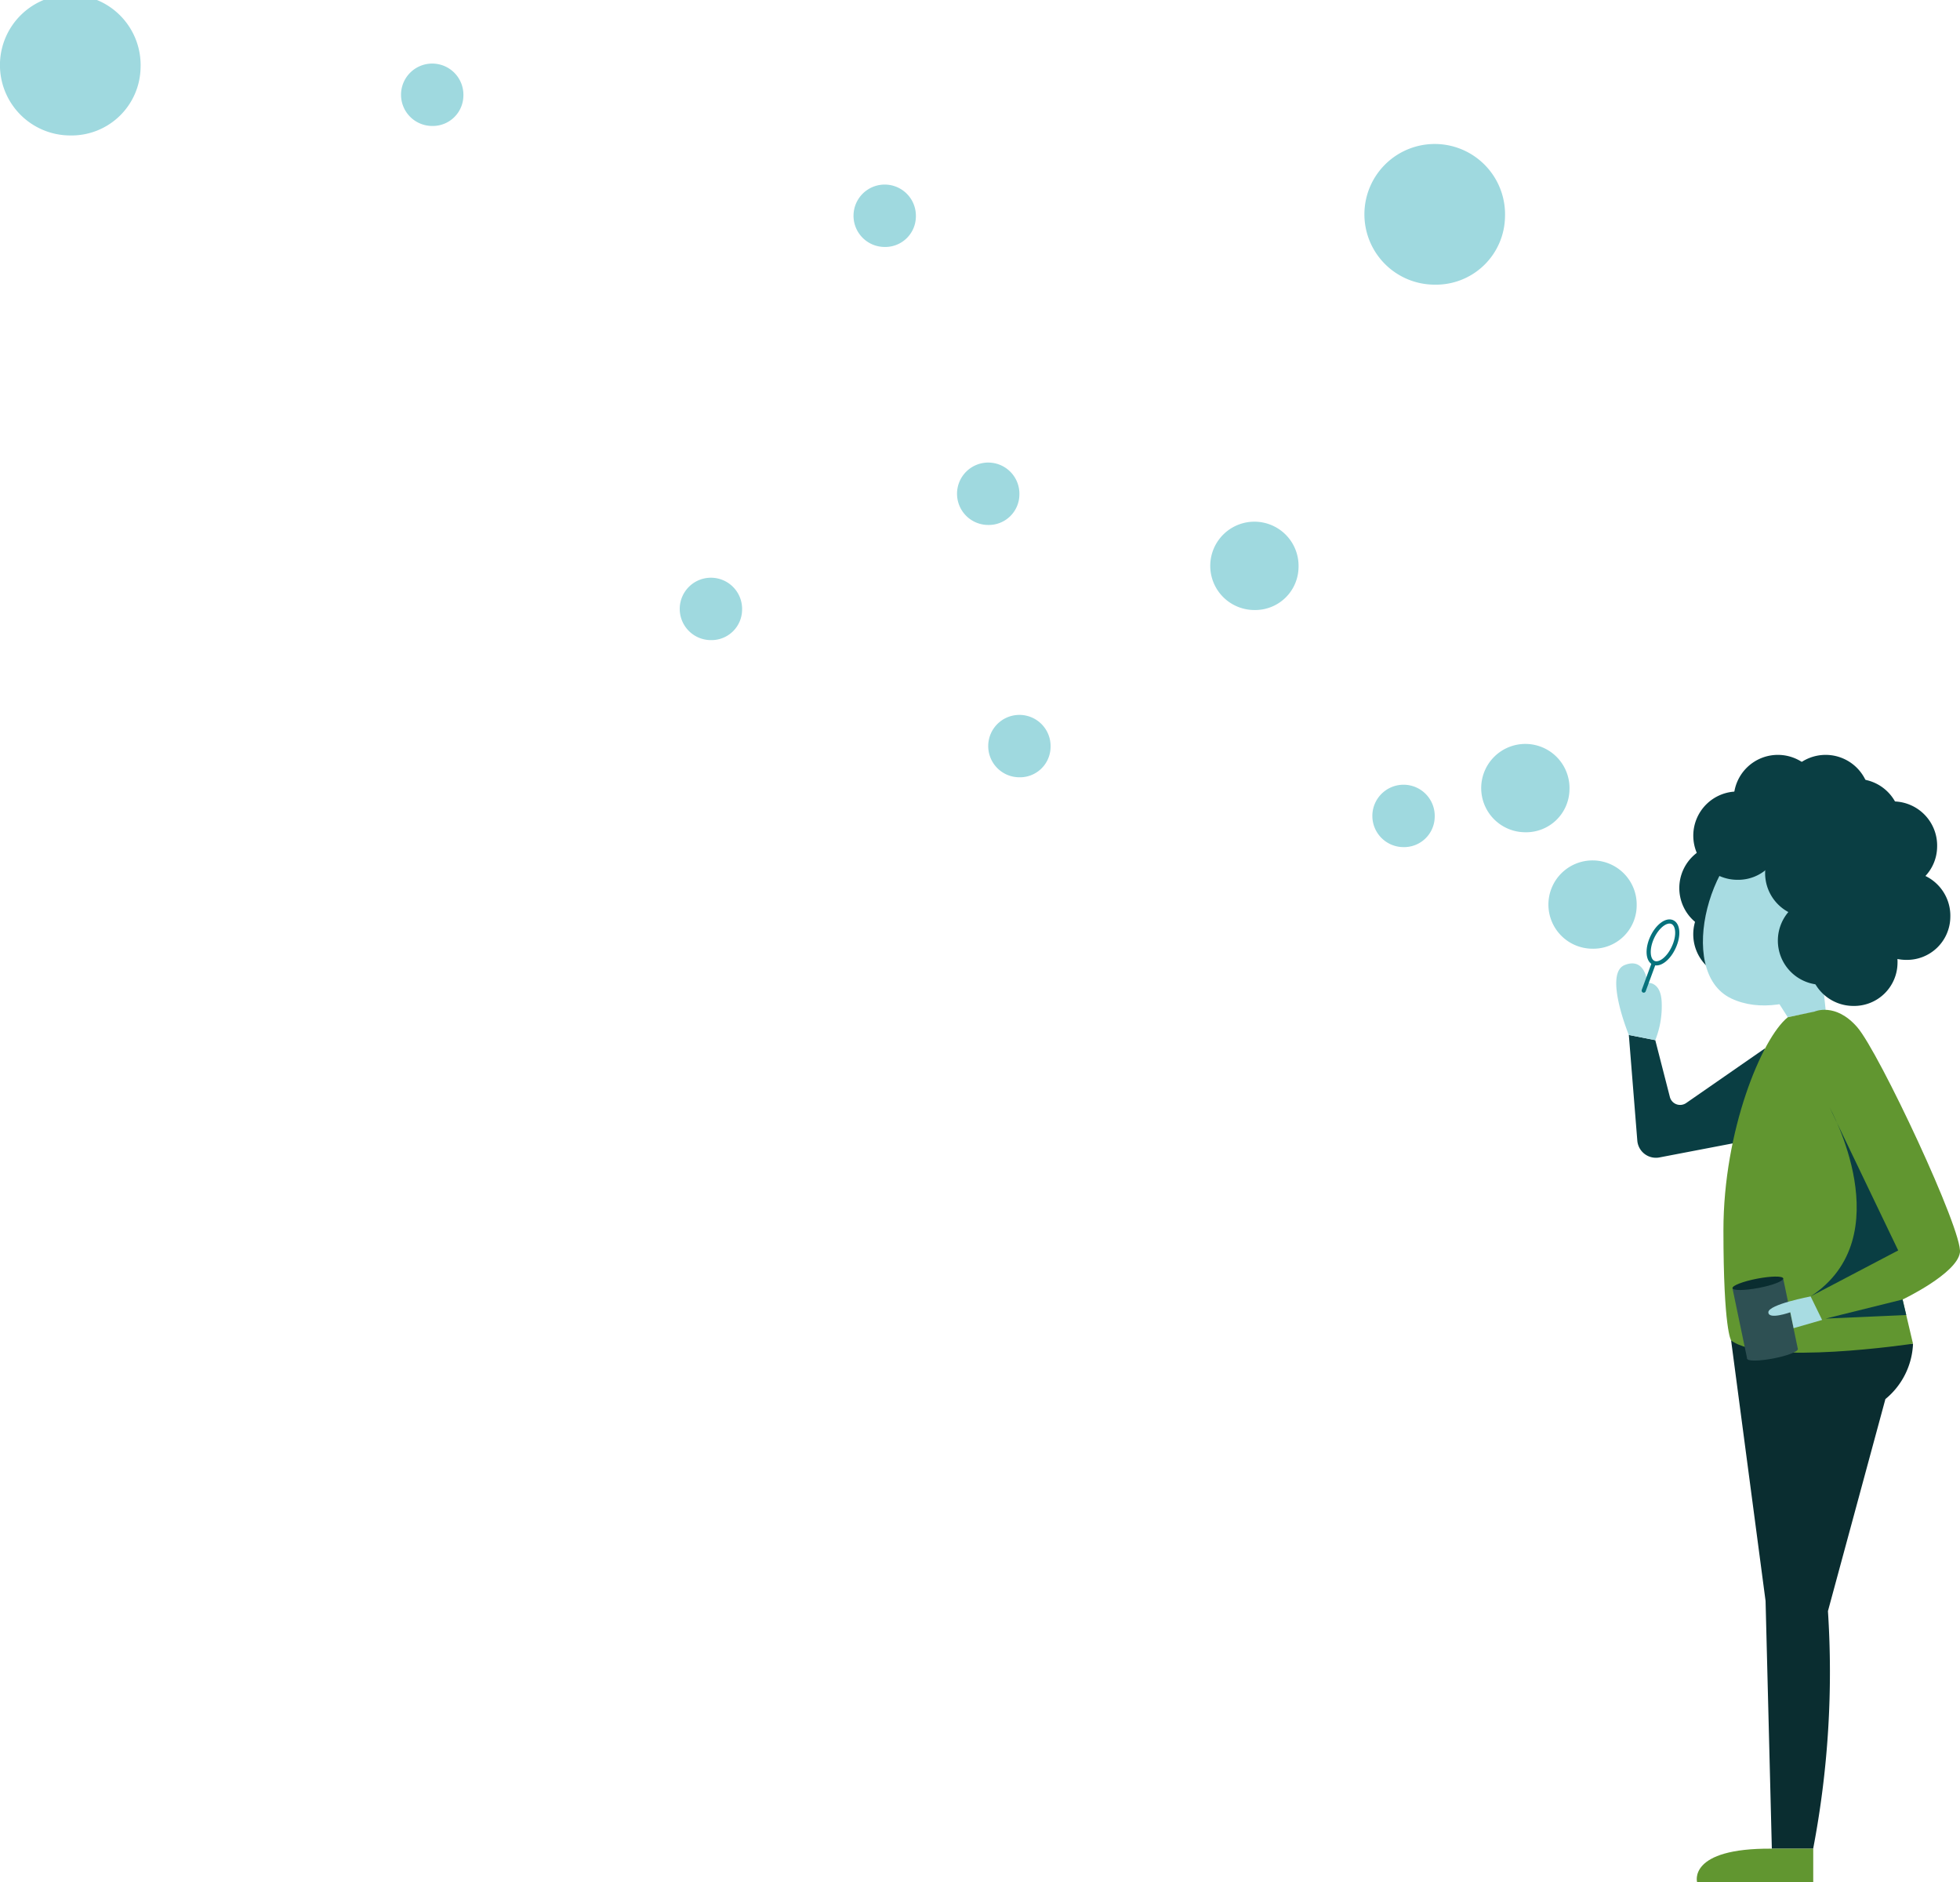 <?xml version="1.0" encoding="UTF-8"?> <svg xmlns="http://www.w3.org/2000/svg" width="119.405" height="114.647" viewBox="0 0 119.405 114.647"><g transform="translate(-361.202 -222.349)"><g transform="translate(361.202 222.349)"><path d="M425.006,254.41A2.689,2.689,0,1,0,422.318,257,2.64,2.64,0,0,0,425.006,254.41Z" transform="translate(-317.325 -200.221)" fill="#0a3e43"></path><path d="M425.493,256.018a2.69,2.69,0,1,0-2.688,2.59A2.64,2.64,0,0,0,425.493,256.018Z" transform="translate(-316.96 -199.012)" fill="#0a3e43"></path><path d="M426.18,259.16l-4.81,3.336a.645.645,0,0,1-.991-.352l-.893-3.476-1.611-.317.518,6.456a1.138,1.138,0,0,0,1.367,1l4.833-.926Z" transform="translate(-318.645 -195.314)" fill="#0a3e43"></path><path d="M421.433,268.974l2.1,15.874.382,15.088h2.518a57.177,57.177,0,0,0,.9-14.471l3.5-12.913a4.593,4.593,0,0,0,1.683-3.372Z" transform="translate(-315.973 -187.337)" fill="#0a2d30"></path><path d="M425.845,256.13l.251,2.36-2.308.448-.894-1.4Z" transform="translate(-314.876 -196.982)" fill="#a8dce2"></path><path d="M426.725,257.581s1.262-.571,2.59.951,6.454,12.444,6.258,13.734-3.493,2.856-3.493,2.856l.634,2.691s-9.038,1.357-11.08-.2c0,0-.468-.641-.468-6.713s2.334-11.689,3.919-12.969Z" transform="translate(-316.173 -195.971)" fill="#619630"></path><path d="M424.559,251.226c-3.612.874-5.832,8.742-2.392,10.39s8.627-1.775,9.679-4.467S429.359,250.071,424.559,251.226Z" transform="translate(-316.709 -200.807)" fill="#a8dce2"></path><path d="M421,253.525a9.775,9.775,0,0,0,3.9-.1,4.7,4.7,0,0,0,.588-.287s-1.049,6.72,2.019,8.214a6.165,6.165,0,0,0,4.6-4.155c1.376-3.73-1.993-5.563-3.572-6.069S423.47,249.455,421,253.525Z" transform="translate(-316.299 -201.154)" fill="#07727c"></path><path d="M424.723,268.717l4.687-1.163.222.944Z" transform="translate(-313.502 -188.404)" fill="#0a3e43"></path><path d="M424.2,272.381l5.335-2.8-4.174-8.7S429.747,268.75,424.2,272.381Z" transform="translate(-313.895 -193.42)" fill="#0a3e43"></path><path d="M424.243,267.022" transform="translate(-313.863 -188.803)" fill="#a8dce2"></path><path d="M419.815,260.538a5.579,5.579,0,0,0,.392-2.26c-.03-1.343-.872-1.231-.872-1.231s-.116-1.6-1.392-1.08.261,4.255.261,4.255Z" transform="translate(-318.974 -197.184)" fill="#a8dce2"></path><g transform="translate(100.137 56.125)"><line y1="1.659" x2="0.609" transform="translate(0 2.551)" fill="none" stroke="#07727c" stroke-linecap="round" stroke-miterlimit="10" stroke-width="0.254"></line><path d="M420.1,255.956c-.308.692-.858,1.122-1.226.968s-.417-.839-.109-1.525.858-1.119,1.227-.965S420.414,255.268,420.1,255.956Z" transform="translate(-418.262 -254.403)" fill="none" stroke="#07727c" stroke-linecap="round" stroke-miterlimit="10" stroke-width="0.254"></path></g><path d="M420.452,254.983a2.689,2.689,0,1,0-2.686,2.59A2.638,2.638,0,0,0,420.452,254.983Z" transform="translate(-320.745 -199.789)" fill="#9fd9df"></path><path d="M425.493,252.585a2.689,2.689,0,1,0-2.688,2.591A2.64,2.64,0,0,0,425.493,252.585Z" transform="translate(-316.96 -201.589)" fill="#0a3e43"></path><path d="M427.992,253.891a2.689,2.689,0,1,0-2.686,2.59A2.638,2.638,0,0,0,427.992,253.891Z" transform="translate(-315.083 -200.609)" fill="#0a3e43"></path><path d="M428.437,256.239a2.69,2.69,0,1,0-2.688,2.588A2.641,2.641,0,0,0,428.437,256.239Z" transform="translate(-314.75 -198.845)" fill="#0a3e43"></path><path d="M429.528,256.97a2.689,2.689,0,1,0-2.689,2.593A2.641,2.641,0,0,0,429.528,256.97Z" transform="translate(-313.93 -198.294)" fill="#0a3e43"></path><path d="M431.365,255.37a2.689,2.689,0,1,0-2.686,2.591A2.638,2.638,0,0,0,431.365,255.37Z" transform="translate(-312.55 -199.497)" fill="#0a3e43"></path><path d="M430.906,252.927a2.688,2.688,0,1,0-2.688,2.593A2.639,2.639,0,0,0,430.906,252.927Z" transform="translate(-312.895 -201.331)" fill="#0a3e43"></path><path d="M428.563,251.313a2.69,2.69,0,1,0-2.688,2.59A2.643,2.643,0,0,0,428.563,251.313Z" transform="translate(-314.655 -202.545)" fill="#0a3e43"></path><path d="M429.564,253.876a2.689,2.689,0,1,0-2.688,2.591A2.641,2.641,0,0,0,429.564,253.876Z" transform="translate(-313.903 -200.619)" fill="#0a3e43"></path><path d="M429.564,255.2a2.689,2.689,0,1,0-2.688,2.591A2.641,2.641,0,0,0,429.564,255.2Z" transform="translate(-313.903 -199.624)" fill="#0a3e43"></path><path d="M429.637,252.149a2.689,2.689,0,1,0-2.686,2.59A2.639,2.639,0,0,0,429.637,252.149Z" transform="translate(-313.848 -201.917)" fill="#0a3e43"></path><path d="M426.9,251.313a2.69,2.69,0,1,0-2.688,2.59A2.642,2.642,0,0,0,426.9,251.313Z" transform="translate(-315.902 -202.545)" fill="#0a3e43"></path><path d="M418.115,250.932a2.69,2.69,0,1,0-2.689,2.59A2.641,2.641,0,0,0,418.115,250.932Z" transform="translate(-322.501 -202.831)" fill="#9fd9df"></path><path d="M408.688,243.2A2.69,2.69,0,1,0,406,245.791,2.64,2.64,0,0,0,408.688,243.2Z" transform="translate(-329.58 -208.636)" fill="#9fd9df"></path><path d="M369.766,226.476a4.285,4.285,0,1,0-4.283,4.123A4.205,4.205,0,0,0,369.766,226.476Z" transform="translate(-361.202 -222.349)" fill="#9fd9df"></path><path d="M417.238,231.665a4.284,4.284,0,1,0-4.281,4.127A4.205,4.205,0,0,0,417.238,231.665Z" transform="translate(-325.552 -218.454)" fill="#9fd9df"></path><path d="M412.751,251.557a1.9,1.9,0,1,0-1.9,1.83A1.866,1.866,0,0,0,412.751,251.557Z" transform="translate(-325.347 -201.791)" fill="#9fd9df"></path><path d="M399.385,249.126a1.9,1.9,0,1,0-1.9,1.833A1.865,1.865,0,0,0,399.385,249.126Z" transform="translate(-335.383 -203.616)" fill="#9fd9df"></path><path d="M398.3,240.35a1.9,1.9,0,1,0-1.9,1.83A1.865,1.865,0,0,0,398.3,240.35Z" transform="translate(-336.198 -210.206)" fill="#9fd9df"></path><path d="M394.7,230.68a1.9,1.9,0,1,0-1.9,1.831A1.866,1.866,0,0,0,394.7,230.68Z" transform="translate(-338.904 -217.469)" fill="#9fd9df"></path><path d="M378.955,226.47a1.9,1.9,0,1,0-1.9,1.831A1.864,1.864,0,0,0,378.955,226.47Z" transform="translate(-350.725 -220.629)" fill="#9fd9df"></path><path d="M388.652,244.354a1.9,1.9,0,1,0-1.9,1.833A1.865,1.865,0,0,0,388.652,244.354Z" transform="translate(-343.443 -207.199)" fill="#9fd9df"></path><g transform="translate(105.542 77.753)"><path d="M425.467,271.133l-3.088.595-.9-4.316,3.088-.6Z" transform="translate(-421.48 -266.713)" fill="#2e5053"></path><path d="M424.57,266.866c.031.158-.632.419-1.487.581s-1.569.172-1.6.018.634-.413,1.485-.578S424.537,266.712,424.57,266.866Z" transform="translate(-421.479 -266.756)" fill="#0a2d30"></path><path d="M425.079,269.322c.033.154-.632.415-1.485.578s-1.569.175-1.6.018.632-.413,1.487-.578S425.048,269.166,425.079,269.322Z" transform="translate(-421.095 -264.913)" fill="#2e5053"></path></g><path d="M425.307,267.446l.7,1.434-1.737.5-.2-.968s-1.338.478-1.338,0S425.307,267.446,425.307,267.446Z" transform="translate(-315.002 -188.484)" fill="#a8dce2"></path><path d="M427.334,286.657v2.049H420.26s-.608-2.092,4.556-2.049Z" transform="translate(-316.87 -174.059)" fill="#619630"></path></g></g></svg> 